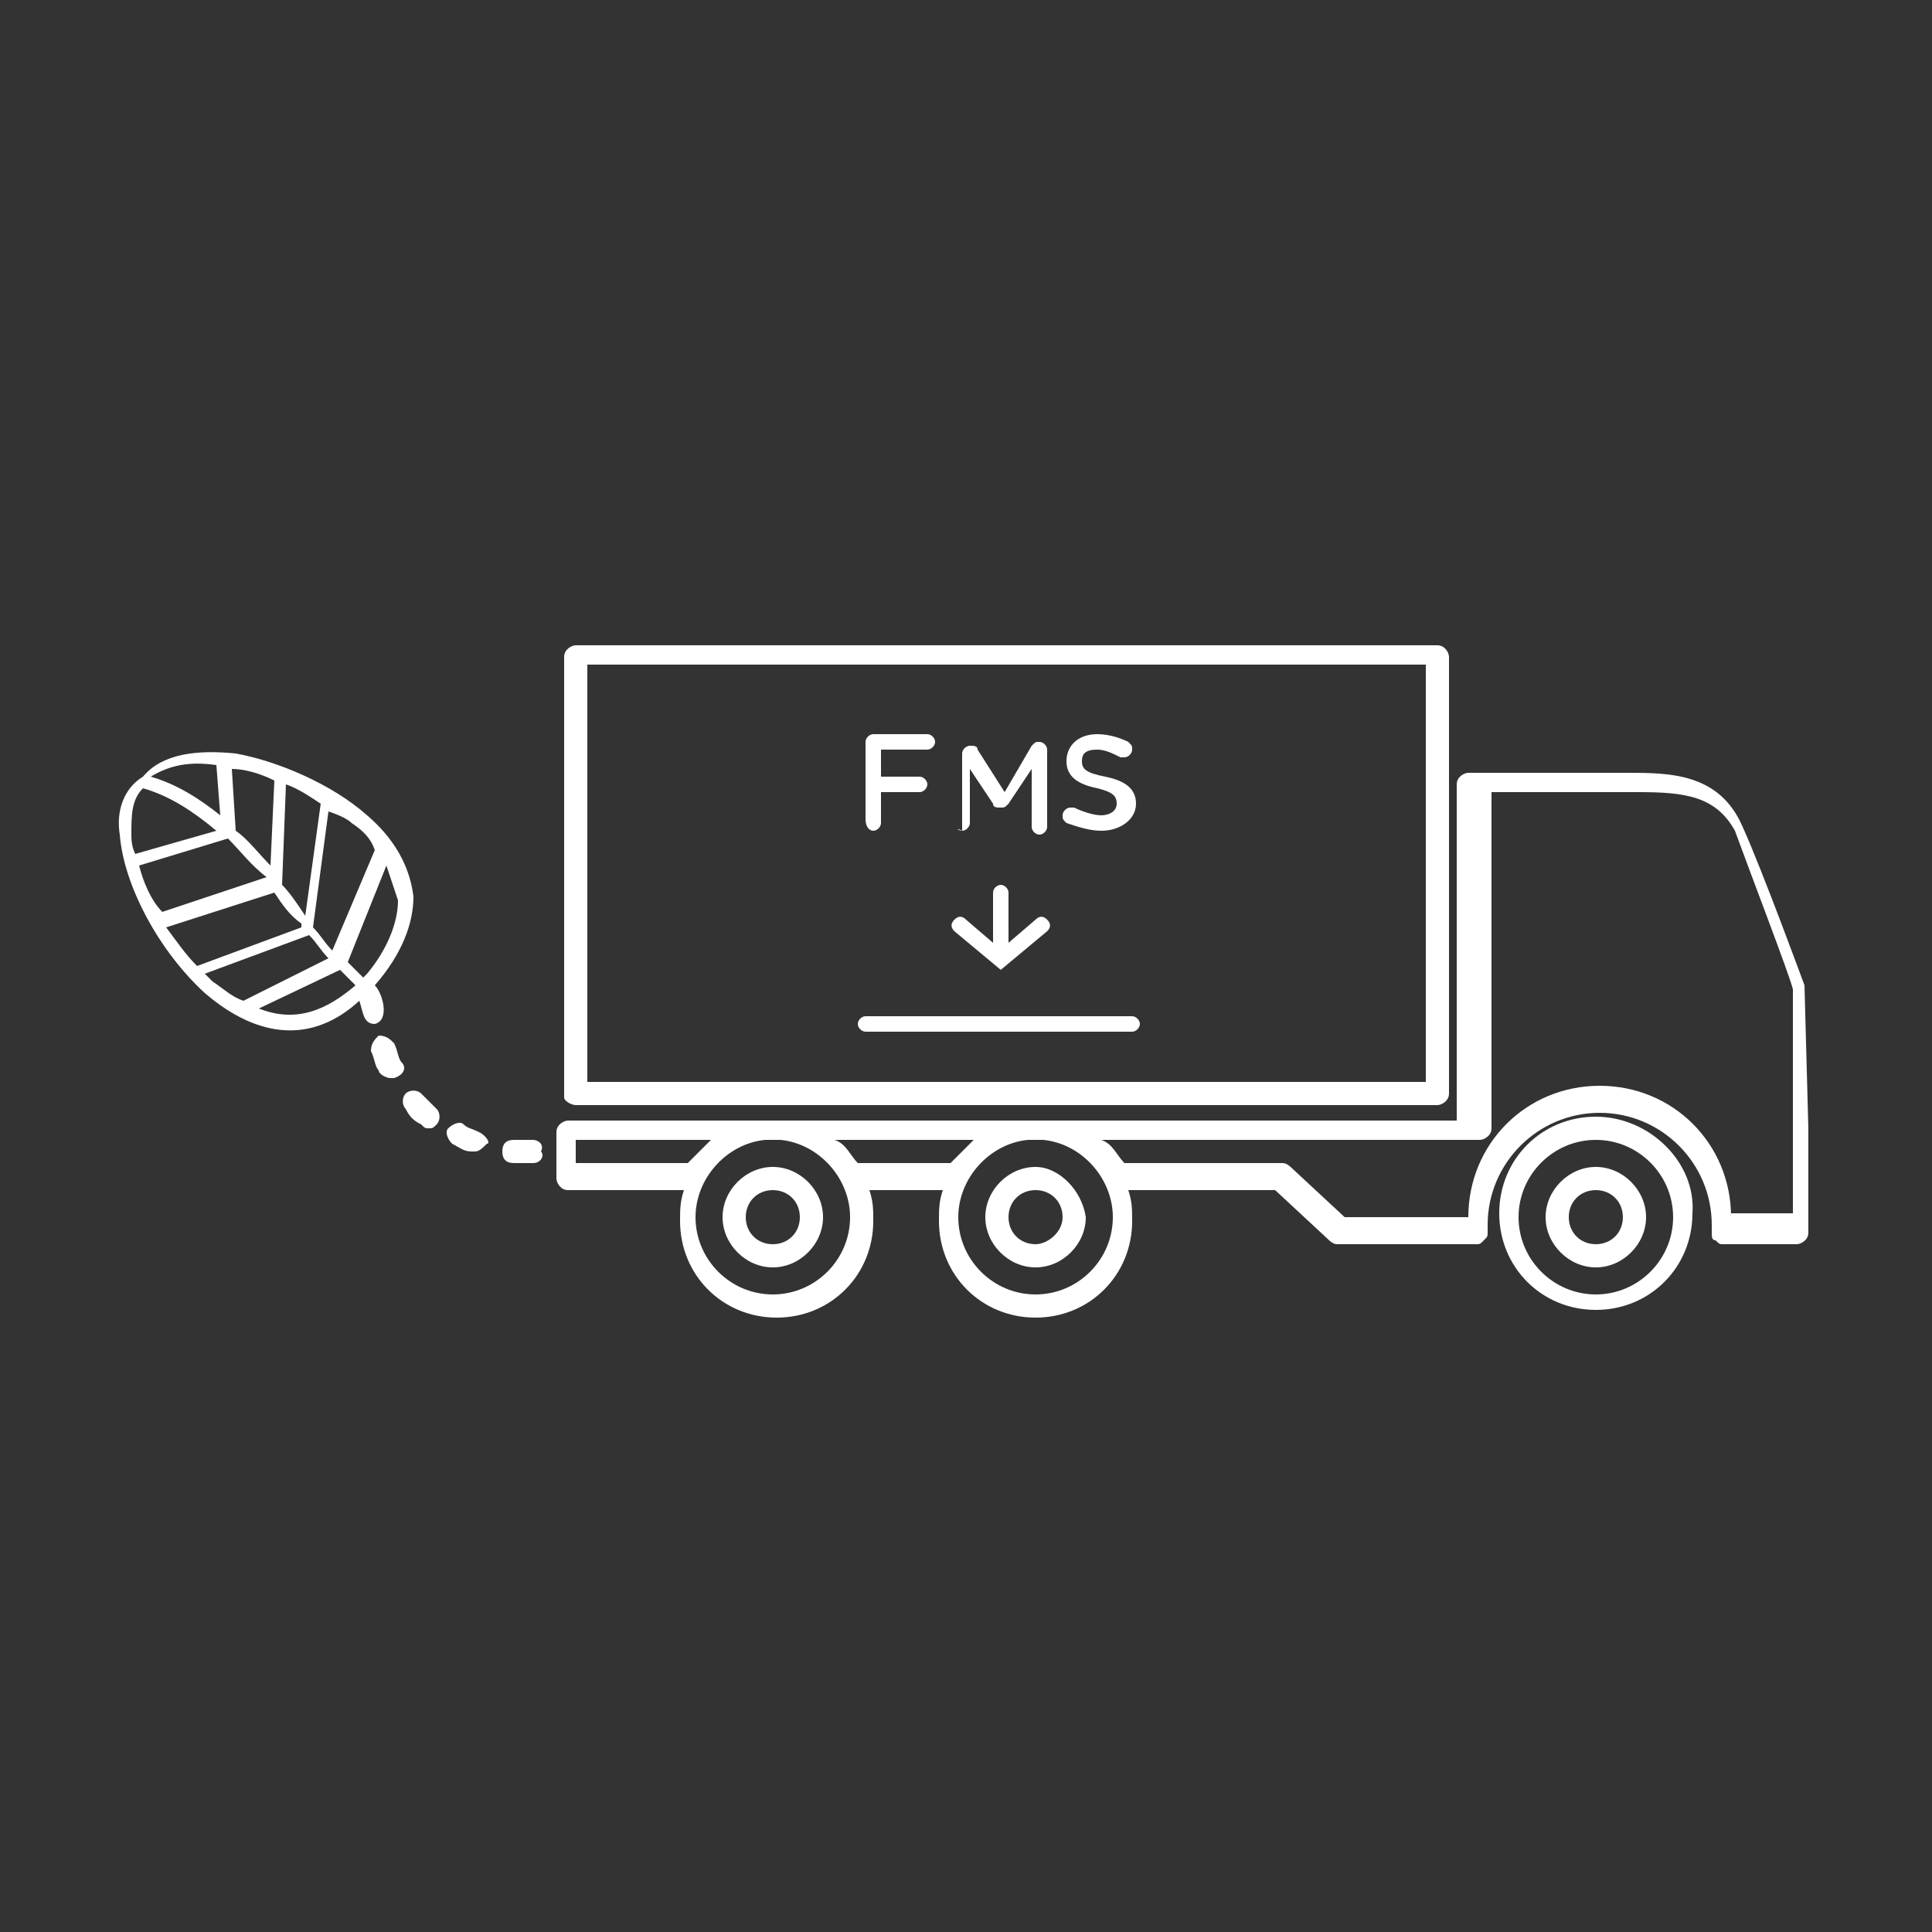 <?xml version="1.0" encoding="utf-8"?>
<!-- Generator: Adobe Illustrator 18.0.0, SVG Export Plug-In . SVG Version: 6.00 Build 0)  -->
<!DOCTYPE svg PUBLIC "-//W3C//DTD SVG 1.1//EN" "http://www.w3.org/Graphics/SVG/1.1/DTD/svg11.dtd">
<svg version="1.1" id="Livello_1" xmlns="http://www.w3.org/2000/svg" xmlns:xlink="http://www.w3.org/1999/xlink" x="0px" y="0px"
	 viewBox="0 0 50 50" enable-background="new 0 0 50 50" xml:space="preserve">
<rect x="0" y="0" width="50" height="50" fill="#333333" stroke="none"/>
<g>
	<path fill="#FFFFFF" d="M14.9,28.6h22.3c0.1,0,0.3-0.1,0.3-0.3V17c0-0.1-0.1-0.3-0.3-0.3H14.9c-0.1,0-0.3,0.1-0.3,0.3v11.4
		C14.6,28.5,14.8,28.6,14.9,28.6z M15.2,17.2h21.7v10.8H15.2V17.2z"/>
	<path fill="#FFFFFF" d="M41.3,30.2c-0.7,0-1.3,0.6-1.3,1.3c0,0.7,0.6,1.3,1.3,1.3s1.3-0.6,1.3-1.3C42.6,30.8,42,30.2,41.3,30.2z
		 M41.3,32.2c-0.4,0-0.7-0.3-0.7-0.7c0-0.4,0.3-0.7,0.7-0.7c0.4,0,0.7,0.3,0.7,0.7C42,31.9,41.7,32.2,41.3,32.2z"/>
	<path fill="#FFFFFF" d="M41.3,28.9c-1.4,0-2.5,1.1-2.5,2.5c0,1.4,1.1,2.5,2.5,2.5c1.4,0,2.5-1.1,2.5-2.5
		C43.9,30.1,42.7,28.9,41.3,28.9z M41.3,33.5c-1.1,0-2-0.9-2-2c0-1.1,0.9-2,2-2c1.1,0,2,0.9,2,2C43.3,32.6,42.4,33.5,41.3,33.5z"/>
	<path fill="#FFFFFF" d="M26.8,30.2c-0.7,0-1.3,0.6-1.3,1.3c0,0.7,0.6,1.3,1.3,1.3c0.7,0,1.3-0.6,1.3-1.3
		C28,30.8,27.4,30.2,26.8,30.2z M26.8,32.2c-0.4,0-0.7-0.3-0.7-0.7c0-0.4,0.3-0.7,0.7-0.7c0.4,0,0.7,0.3,0.7,0.7
		C27.5,31.9,27.1,32.2,26.8,32.2z"/>
	<path fill="#FFFFFF" d="M20,30.2c-0.7,0-1.3,0.6-1.3,1.3c0,0.7,0.6,1.3,1.3,1.3c0.7,0,1.3-0.6,1.3-1.3C21.3,30.8,20.7,30.2,20,30.2
		z M20,32.2c-0.4,0-0.7-0.3-0.7-0.7c0-0.4,0.3-0.7,0.7-0.7c0.4,0,0.7,0.3,0.7,0.7C20.7,31.9,20.4,32.2,20,32.2z"/>
	<path fill="#FFFFFF" d="M46.7,25.5c0,0-1.1-3-1.6-4.1c-0.6-1.4-1.9-1.4-3-1.4h-4.1c-0.1,0-0.3,0.1-0.3,0.3v8.7H27
		c-0.1,0-0.1,0-0.2,0s-0.1,0-0.2,0h-6.3c-0.1,0-0.1,0-0.2,0c-0.1,0-0.1,0-0.2,0h-5.2c-0.1,0-0.3,0.1-0.3,0.3v1.2
		c0,0.1,0.1,0.3,0.3,0.3h3c-0.1,0.3-0.1,0.5-0.1,0.8c0,1.4,1.1,2.5,2.5,2.5c1.4,0,2.5-1.1,2.5-2.5c0-0.3,0-0.5-0.1-0.8h1.9
		c-0.1,0.3-0.1,0.5-0.1,0.8c0,1.4,1.1,2.5,2.5,2.5c1.4,0,2.5-1.1,2.5-2.5c0-0.3,0-0.5-0.1-0.8h3.8l1.4,1.3c0,0,0.1,0.1,0.2,0.1h3.6
		c0.1,0,0.1,0,0.2-0.1c0.1-0.1,0.1-0.1,0.1-0.2c0-0.1,0-0.2,0-0.2c0-1.6,1.3-2.9,2.9-2.9c1.6,0,2.9,1.3,2.9,2.9c0,0.1,0,0.2,0,0.2
		c0,0.1,0,0.2,0.1,0.2c0.1,0.1,0.1,0.1,0.2,0.1h1.9c0.1,0,0.3-0.1,0.3-0.3l0-2.7L46.7,25.5C46.7,25.5,46.7,25.5,46.7,25.5z
		 M14.9,30.1l0-0.6h3.5c-0.2,0.2-0.4,0.4-0.6,0.6H14.9z M20,33.5c-1.1,0-2-0.9-2-2c0-1,0.8-1.9,1.8-2h0.4c1,0.1,1.8,1,1.8,2
		C22,32.6,21.1,33.5,20,33.5z M22.2,30.1c-0.2-0.2-0.3-0.5-0.6-0.6h3.6c-0.2,0.2-0.4,0.4-0.6,0.6H22.2z M26.8,33.5c-1.1,0-2-0.9-2-2
		c0-1,0.8-1.9,1.8-2H27c1,0.1,1.8,1,1.8,2C28.8,32.6,27.9,33.5,26.8,33.5z M44.8,31.5c0-1.9-1.5-3.4-3.4-3.4c-1.9,0-3.4,1.5-3.4,3.4
		h-3.2l-1.4-1.3c0,0-0.1-0.1-0.2-0.1v0h-4.1c-0.2-0.2-0.3-0.5-0.6-0.6h9.8c0.1,0,0.3-0.1,0.3-0.3v-8.7h3.8c1.2,0,2,0.1,2.5,1
		c0.4,1.1,1.4,3.7,1.5,4.1v3.7c0,0.1,0,2.1,0,2.1H44.8z"/>
	<path fill="#FFFFFF" d="M9.7,25.5C9.7,25.5,9.7,25.5,9.7,25.5c0.7-0.8,1-1.6,1-2.3c-0.1-0.8-0.5-1.5-1.2-2.1
		c-0.9-0.8-2.3-1.4-3.4-1.6l0,0l0,0c-1-0.1-1.9,0-2.4,0.6C3.2,20.4,3,21,3.1,21.6c0.1,1.3,1,3,2.2,4.1c1.4,1.2,2.8,1.3,4,0.2
		c0.1,0.3,0.1,0.6,0.4,0.6C10.1,26.4,9.9,25.7,9.7,25.5z M9.1,21.3c0.3,0.2,0.5,0.4,0.6,0.7l-1.1,2.6c-0.2-0.2-0.3-0.4-0.5-0.6
		l0.4-3C8.8,21.1,9,21.2,9.1,21.3z M7.4,20.3c0.3,0.1,0.6,0.3,0.9,0.5l-0.4,2.9c-0.2-0.3-0.4-0.6-0.6-0.8L7.4,20.3z M7.1,20.2
		L7,22.4c-0.3-0.3-0.6-0.7-0.9-0.9l-0.1-1.6C6.3,19.9,6.7,20,7.1,20.2z M5.6,19.8l0.1,1.3c-0.5-0.4-1.1-0.8-1.8-1
		C4.4,19.8,4.9,19.7,5.6,19.8z M3.4,21.6c0-0.5,0-0.9,0.3-1.2C4.4,20.6,5,21,5.6,21.5l-2.1,0.6C3.4,21.9,3.4,21.7,3.4,21.6z
		 M3.6,22.4l2.3-0.7c0.3,0.3,0.6,0.7,1,1l-2.7,0.9C3.9,23.3,3.7,22.8,3.6,22.4z M5.1,25c-0.3-0.3-0.5-0.6-0.8-1l2.8-0.9
		c0.2,0.3,0.4,0.6,0.7,0.8c0,0,0,0,0,0.1L5.1,25z M5.5,25.4c-0.1-0.1-0.1-0.1-0.2-0.2l2.7-1c0.2,0.2,0.3,0.4,0.5,0.6l-2.2,1.1
		C6,25.8,5.8,25.6,5.5,25.4z M6.7,26.1l2.1-1c0.1,0.1,0.3,0.3,0.4,0.4C8.5,26.1,7.7,26.5,6.7,26.1z M9.5,25.2c0,0-0.1,0.1-0.1,0.1
		c-0.1-0.1-0.3-0.3-0.4-0.4l1-2.5c0.1,0.3,0.2,0.6,0.3,0.9C10.3,23.9,10,24.6,9.5,25.2z"/>
	<path fill="#FFFFFF" d="M10.4,27.5c-0.1-0.1-0.1-0.3-0.2-0.5c-0.1-0.1-0.2-0.2-0.4-0.2c-0.1,0.1-0.2,0.2-0.2,0.4
		c0.1,0.2,0.1,0.4,0.2,0.5c0,0.1,0.2,0.2,0.3,0.2c0,0,0.1,0,0.1,0C10.5,27.8,10.5,27.6,10.4,27.5z"/>
	<path fill="#FFFFFF" d="M13.8,29.5c0,0-0.2,0-0.5,0c-0.2,0-0.3,0.1-0.3,0.3c0,0.2,0.1,0.3,0.3,0.3c0.1,0,0.2,0,0.2,0
		c0.2,0,0.3,0,0.3,0c0.2,0,0.3-0.2,0.2-0.3C14.1,29.6,13.9,29.5,13.8,29.5z"/>
	<path fill="#FFFFFF" d="M10.9,28.3c-0.1-0.1-0.3-0.1-0.4,0c-0.1,0.1-0.1,0.3,0,0.4c0.1,0.2,0.2,0.3,0.4,0.4
		c0.1,0.1,0.1,0.1,0.2,0.1c0.1,0,0.1,0,0.2-0.1c0.1-0.1,0.1-0.3,0-0.4C11.1,28.5,11,28.4,10.9,28.3z"/>
	<path fill="#FFFFFF" d="M12.4,29.3c-0.2-0.1-0.3-0.1-0.4-0.2c-0.1-0.1-0.3,0-0.4,0.1c-0.1,0.1,0,0.3,0.1,0.4
		c0.2,0.1,0.3,0.2,0.5,0.2c0,0,0.1,0,0.1,0c0.1,0,0.2-0.1,0.3-0.2C12.7,29.6,12.6,29.4,12.4,29.3z"/>
	<path fill="#FFFFFF" d="M25.9,25.1l1.2-1c0.1-0.1,0.1-0.2,0-0.3c-0.1-0.1-0.2-0.1-0.3,0l-0.7,0.6v-1.3c0-0.1-0.1-0.2-0.2-0.2
		s-0.2,0.1-0.2,0.2v1.3l-0.7-0.6c-0.1-0.1-0.2-0.1-0.3,0c-0.1,0.1-0.1,0.2,0,0.3L25.9,25.1z"/>
	<path fill="#FFFFFF" d="M22.6,21.5c0.1,0,0.2-0.1,0.2-0.2v-0.8h1c0.1,0,0.2-0.1,0.2-0.2c0-0.1-0.1-0.2-0.2-0.2h-1v-0.7H24
		c0.1,0,0.2-0.1,0.2-0.2c0-0.1-0.1-0.2-0.2-0.2h-1.4c-0.1,0-0.2,0.1-0.2,0.2v2C22.4,21.4,22.5,21.5,22.6,21.5z"/>
	<path fill="#FFFFFF" d="M24.9,21.5c0.1,0,0.2-0.1,0.2-0.2v-1.4l0.6,0.9c0,0.1,0.1,0.1,0.2,0.1c0.1,0,0.1,0,0.2-0.1l0.6-0.9v1.5
		c0,0.1,0.1,0.2,0.2,0.2c0.1,0,0.2-0.1,0.2-0.2v-2c0-0.1-0.1-0.2-0.2-0.2h0c-0.1,0-0.1,0-0.2,0.1l-0.7,1.2l-0.7-1.1
		c0-0.1-0.1-0.1-0.2-0.1h0c-0.1,0-0.2,0.1-0.2,0.2v2C24.7,21.4,24.8,21.5,24.9,21.5z"/>
	<path fill="#FFFFFF" d="M28.5,21.5c0.5,0,0.9-0.3,0.9-0.7v0c0-0.4-0.3-0.6-0.8-0.7c-0.5-0.1-0.6-0.2-0.6-0.4v0
		c0-0.2,0.1-0.3,0.4-0.3c0.2,0,0.4,0.1,0.6,0.2c0,0,0.1,0,0.1,0c0.1,0,0.2-0.1,0.2-0.2c0-0.1,0-0.1-0.1-0.2C29,19.1,28.7,19,28.4,19
		c-0.5,0-0.8,0.3-0.8,0.7v0c0,0.4,0.3,0.6,0.8,0.7c0.4,0.1,0.5,0.2,0.5,0.4v0c0,0.2-0.2,0.3-0.4,0.3S28,21,27.8,20.9
		c0,0-0.1,0-0.1,0c-0.1,0-0.2,0.1-0.2,0.2c0,0.1,0,0.1,0.1,0.2C27.9,21.4,28.2,21.5,28.5,21.5z"/>
	<path fill="#FFFFFF" d="M29.3,26.3h-6.9c-0.1,0-0.2,0.1-0.2,0.2s0.1,0.2,0.2,0.2h6.9c0.1,0,0.2-0.1,0.2-0.2S29.4,26.3,29.3,26.3z"
		/>
</g>
</svg>
